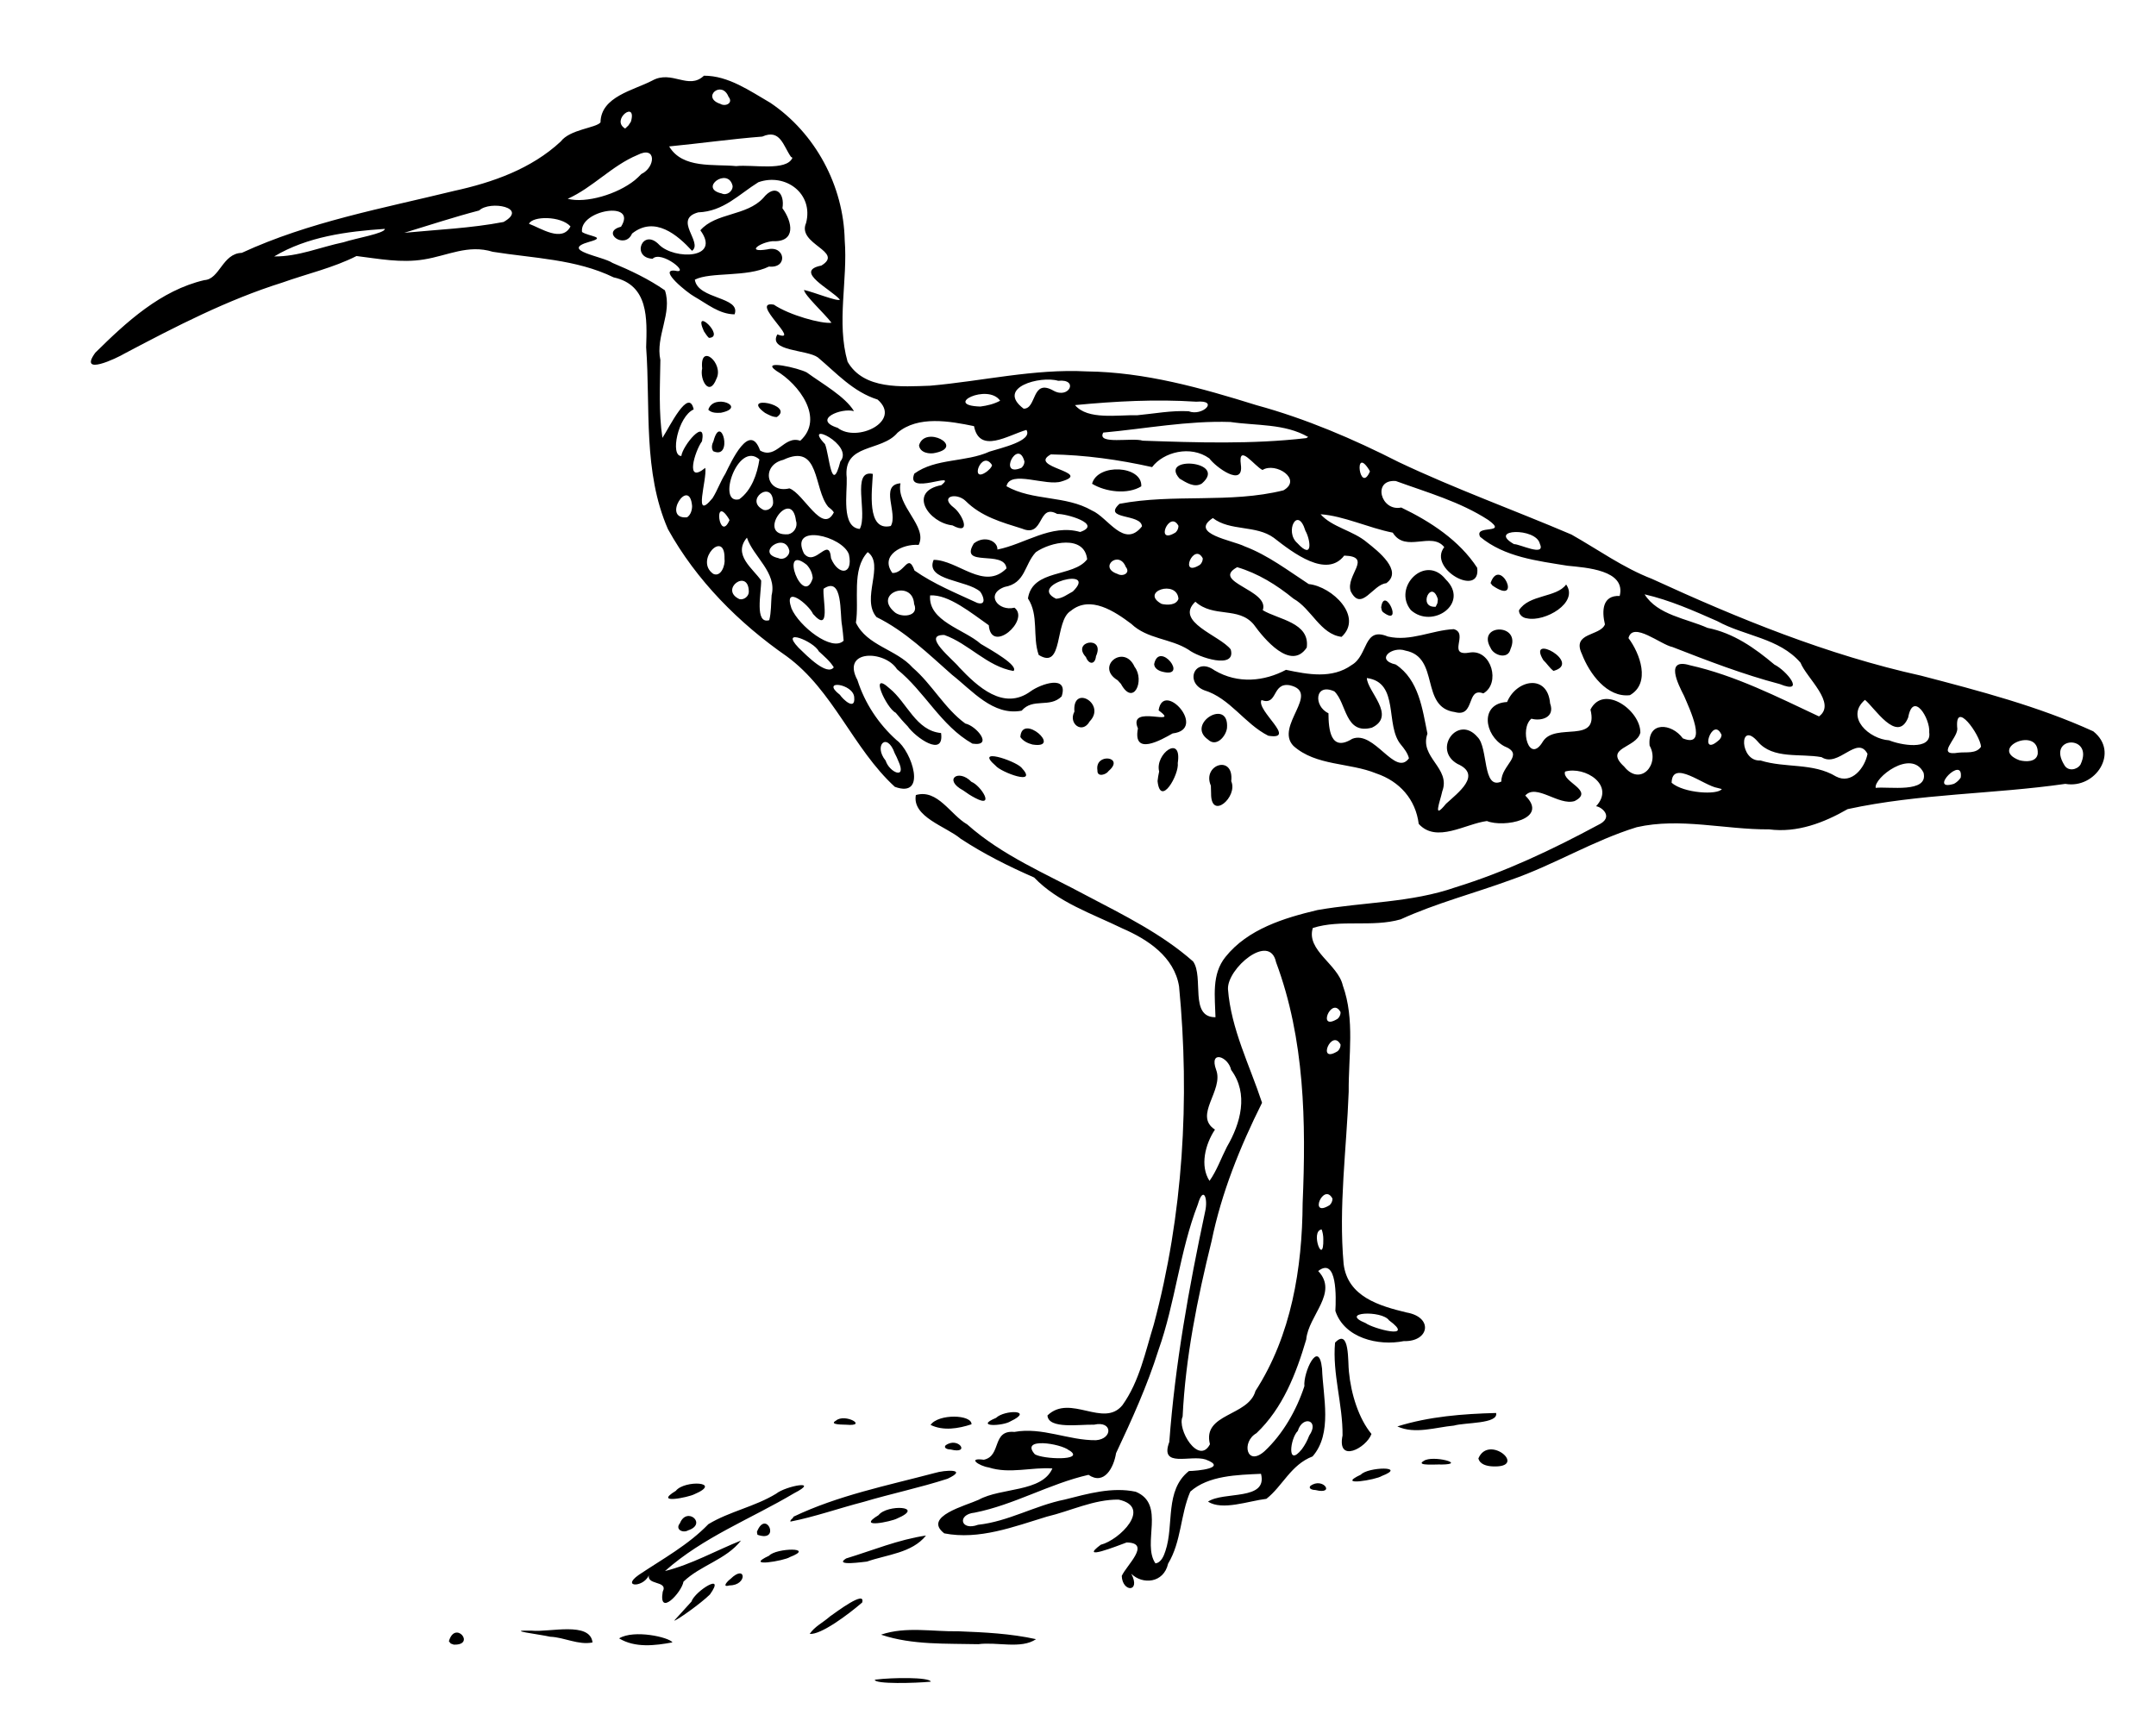 <?xml version="1.0"?>
<svg xmlns:rdf="http://www.w3.org/1999/02/22-rdf-syntax-ns#" xmlns="http://www.w3.org/2000/svg" xmlns:cc="http://web.resource.org/cc/" xmlns:dc="http://purl.org/dc/elements/1.1/" id="svg2" viewBox="0 0 284.73 227.31" version="1.0">
  <g id="layer1" transform="translate(-52.248 183.08)">
    <path id="path2006" d="m168 38.767c2.05-0.254 6.94-0.337 7.18 0.284-1.97 0.201-7.44 0.353-7.4-0.25l0.17-0.026 0.05-0.008zm-56.47-5.051c0.82-2.865 3.61 0.543 0.65 0.446l-0.4-0.143-0.25-0.303zm13.38-0.598c-1.38-0.321-6.27-0.887-2.44-0.804 2.34 0.239 7.71-1.253 8.03 1.56-1.87 0.378-3.72-0.684-5.59-0.756zm9.1 0.215c1.97-1.197 6.58-0.156 7.05 0.53-2.31 0.428-4.94 0.754-7.05-0.53zm34.62-0.499c3.27-1.103 6.8-0.37 10.19-0.437 3.43 0.135 6.88 0.297 10.25 1.042-1.95 1.346-5.17 0.331-7.62 0.663-4.25-0.101-8.69 0.122-12.76-1.226l-0.06-0.042zm-6.78-2.393c0.92-0.64 4.74-3.529 4.26-1.843-1.85 1.594-5.44 4.282-6.93 4.147 0.66-0.996 1.8-1.516 2.67-2.304zm-18.29-1.959c0.45-1.381 4.62-4.003 2.45-0.954-1.18 1.181-4.54 3.56-4.72 3.455 0.76-0.834 1.52-1.667 2.27-2.501zm-3.79-1.308c0.8-1.603-2.49-0.706-1.73-2.492-0.43 1.966-3.94 2.027-1.43 0.266 3.15-2.11 6.53-3.944 9.19-6.7 2.81-1.697 6.13-2.301 8.95-4.026 1.29-1.038 5.91-1.879 2.38-0.065-5.7 3.388-12.05 5.814-17.06 10.283 3.45-0.856 6.71-2.695 10.04-4.031-1.96 2.525-5.38 3.278-7.6 5.435-0.22 1.405-3.32 4.72-2.74 1.33zm8.94-1.683c2.09-2.061 2.27 0.853-0.12 0.846-1.14 0.323-0.17-0.65 0.12-0.846zm51.68-0.403c0.6-1.381 3.96-4.364 0.65-4.423-1.26 0.46-6.4 2.511-3.42 0.303 2.49-0.625 6.85-4.981 2.36-5.962-3.27-0.044-6.34 1.505-9.49 2.252-4.35 1.326-8.95 3.106-13.54 2.205-2.89-2.227 2.9-3.67 4.56-4.445 2.94-1.625 8.33-0.962 9.72-4.128-2.76-0.198-5.63 0.755-8.41-0.134-1.25-0.183-2.93-1.323-0.64-1.018 2.37-0.509 1.01-3.954 4.03-3.673 3.66-0.678 7.16 1.138 10.78 1.094 2.25-0.179 2.19-2.613-0.26-2.05-1.83-0.063-6.04 0.632-6.15-1.222 3.01-2.899 7.4 1.702 9.9-1.355 2.24-3.124 3.02-7.024 4.14-10.648 3.88-14.508 4.78-29.748 3.34-44.666-0.63-3.907-4.13-6.21-7.49-7.664-4.02-1.96-8.49-3.429-11.65-6.723-3.37-1.476-6.63-3.101-9.72-5.133-1.89-1.599-6.43-2.87-5.9-5.759 2.88-0.835 4.56 2.609 6.78 3.877 4.63 4.129 10.42 6.524 15.82 9.433 4.86 2.554 9.89 5.028 14.02 8.677 1.45 2.088-0.54 7.39 2.95 7.36-0.06-2.685-0.54-5.662 1.32-7.963 2.94-3.681 7.75-5.151 12.15-6.193 6.08-1.067 12.36-0.952 18.25-3.013 6.54-2.02 12.78-4.978 18.79-8.214 2.23-1.033 0.45-2.432-0.25-2.484 2.58-2.765-1.45-5.335-4.09-4.58-0.5 1.358 3.98 2.508 1.26 3.894-2.11 0.656-5.07-2.364-6.52-0.726 3.22 3.154-2.89 4.265-5.06 3.364-2.85 0.366-6.67 2.965-9.01 0.377-0.41-3.249-2.53-5.625-5.6-6.661-3.55-1.456-7.95-0.969-10.94-3.633-2.54-2.612 3.7-7.071-0.5-8.02-2.38-0.393-1.54 2.76-3.73 1.959-0.72 1.381 4.82 5.342 0.9 4.711-3.13-1.574-5.04-4.97-8.48-6.014-2.63-1.076-1.17-4.465 1.38-2.623 3.11 1.834 6.58 1.45 9.44-0.067 2.88 0.608 6.1 1.225 8.68-0.638 2.21-1.272 1.52-5.122 4.77-3.761 3.01 0.697 5.8-0.838 8.71-0.974 2.07 0.572-1.08 3.698 2.21 3.075 2.78-0.349 3.99 4.1 1.69 5.411-2.29-0.88-1.04 3.226-3.76 2.467-4.64-0.635-1.93-7.242-6.52-8.118-1.76-0.633-4.06 1.205-1.28 1.837 3.06 2.029 3.52 5.916 4.18 9.135-1.11 3.141 3.12 4.52 1.96 7.614-0.31 1.433-1.32 3.876 0.49 1.649 1.59-1.464 4.81-3.821 1.52-5.269-3.36-1.903 0.06-6.579 2.64-3.553 1.45 1.387 0.62 7.018 3.15 5.883-0.04-2.203 3.23-3.546 0.37-4.675-2.67-1.474-3.22-5.649 0.39-5.833 1.23-2.978 5.34-3.759 5.68 0.179 0.7 1.928-1.27 2.37-2.47 2.024-1.61 1.323-0.3 6.106 1.53 2.996 1.64-2.557 7.42 0.439 6.27-4.199 1.74-3.406 6.62 0.111 6.59 3.045-0.51 2.084-4.91 1.929-2.14 4.485 2.14 2.678 4.76-0.285 3.36-2.77-0.31-3.263 2.92-2.981 4.39-0.957 3.45 1.389 0.8-4.091 0.16-5.613-0.83-1.617-2.54-5.037 0.77-4.045 5.99 1.34 11.52 4.164 17.05 6.758 2.38-1.74-1.65-5.076-2.44-7.093-2.82-3.276-7.4-3.508-11.01-5.5-3.11-1.37-6.25-2.77-9.58-3.53 1.7 2.73 5.53 3.19 8.31 4.43 3.41 0.673 6.23 2.65 8.83 4.846 1.64 0.813 4.18 3.987 0.71 2.574-4.83-1.269-9.52-3.078-14.17-4.892-1.56-0.31-5.25-3.448-5.81-1.177 1.53 2.041 2.96 5.945 0.19 7.536-3.02 0.358-5.36-2.865-6.34-5.434-1.38-2.884 2.41-2.332 3.04-3.913-0.44-1.85-0.32-3.86 1.95-3.76 0.86-3.43-4.46-3.74-6.9-3.99-3.99-0.65-8.31-1.14-11.53-3.82-0.88-1.68 3.82-0.24 1.08-2.22-3.74-2.43-8.08-3.64-12.22-5.15-3.15-0.25-1.99 4.07 0.72 3.5 3.85 1.85 7.67 4.34 10.03 7.96 0.53 4.02-6.59 0.14-4.35-2.73-1.69-2.11-5.12 0.82-6.8-1.91-3.19-0.63-6.49-2.22-9.53-2.43 1.5 1.71 4.3 2.16 6.12 3.71 1.46 1.15 4.81 3.78 2.55 5.4-1.78 0.15-3.28 3.84-4.69 1.07-0.73-2.12 2.99-4.6-0.86-4.72-2.32 3.02-6.71-0.32-9.3-2.35-2.37-1.72-5.75-0.84-8.05-2.61-3.18 2.08 2.59 2.93 4.2 3.74 3.09 1.17 5.73 3.2 8.46 4.98 3.12 0.33 7.23 4.32 4.34 6.973-2.81-0.348-3.97-3.713-6.35-5.043-2.21-1.81-4.69-3.35-7.44-4.16-3.56 1.97 4.35 3 3.38 5.68 2.04 1.24 6.26 1.62 5.81 4.939-2.09 3.125-5.62-1.133-7-3.049-2.02-2.41-5.31-0.84-7.71-3.01-2.81 2.67 3.24 4.446 4.67 6.301 0.76 2.701-4.25 1.072-5.58 0.037-2.39-1.503-5.43-1.385-7.56-3.418-2.17-1.63-5.41-3.82-7.98-1.71-2.19 1.31-0.93 7.885-4.24 5.82-0.85-2.415 0.05-5.23-1.42-7.46 0.61-3.93 5.98-2.75 7.82-5.17-0.36-3.29-4.88-2.28-6.78-0.94-1.55 1.67-1.34 4.09-4.12 4.59-2.62 0.95-0.84 3.28 1.3 2.74 2.11 1.63-3.08 6.192-3.39 2.32-2.24-1.56-5.31-4.11-7.75-3.94-0.28 3.41 4.51 4.468 6.69 6.403 1.35 0.795 5.05 2.873 4.32 3.581-3.49-0.604-5.89-3.609-9.13-4.756-3.1-0.064 1.23 3.303 1.95 4.258 2.42 2.551 5.88 5.803 9.46 3.17 1.34-0.963 5.03-2.235 4.08 0.684-1.58 1.574-3.78 0.148-5.28 1.886-3.77 0.716-6.53-2.656-9.2-4.747-3.14-2.766-6.18-5.757-9.97-7.619-2.09-2.43 1.13-6.94-1.16-8.58-2.18 2.31-1.09 6.39-1.56 9.32 1.46 3.06 5.34 3.509 7.5 5.943 2.57 2.213 4.21 5.388 6.95 7.381 1.45 0.294 3.77 3.071 0.94 2.655-4.16-2.348-6.31-6.9-9.96-9.829-1.63-2.54-7.41-2.625-5.23 1.427 0.98 3.071 2.78 5.789 5.17 7.938 2.01 1.451 4.1 7.745-0.23 6.167-5.53-5.065-8.12-12.736-14.28-17.24-6.31-4.382-11.94-10.032-15.68-16.792-3.31-7.56-2.3-16-2.88-24.02 0.12-3.79 0.34-8.23-4.29-9.24-4.97-2.42-10.6-2.52-15.97-3.38-3.26-1.01-5.95 0.51-9.08 1.01-3.02 0.5-5.96-0.09-8.91-0.45-3.074 1.56-6.534 2.34-9.81 3.51-7.26 2.28-14.026 5.78-20.733 9.32-1.186 0.71-6.219 3.08-3.965-0.05 4.091-4.05 8.642-8.25 14.413-9.6 2.032-0.11 2.374-3.52 4.941-3.6 8.877-4.1 18.584-5.87 28.024-8.18 5.09-1.11 10.21-2.91 14.09-6.52 1.24-1.63 4.64-1.78 5.26-2.53 0.05-3.42 4.36-4.23 6.84-5.53 2.6-1.44 4.77 1.3 6.82-0.64 3.23-0.01 6.06 2.01 8.77 3.58 5.95 4.01 9.67 10.96 9.82 18.13 0.42 5.34-1.11 10.84 0.38 16.07 2.15 3.73 7.18 3.29 10.89 3.17 6.9-0.6 13.73-2.26 20.7-1.89 7.68 0.09 15.13 2.19 22.41 4.46 6.54 1.79 12.78 4.46 18.81 7.53 7.45 3.53 15.22 6.33 22.79 9.56 3.52 1.99 6.82 4.38 10.62 5.85 11.44 5.26 23.2 10.06 35.54 12.788 7.7 2.011 15.49 4.042 22.75 7.352 3.51 2.778 0.28 7.644-3.69 6.942-9.55 1.371-19.29 1.278-28.75 3.337-3.16 1.815-6.67 3.153-10.37 2.673-5.82 0.045-11.73-1.592-17.48-0.286-5.75 1.767-10.92 4.976-16.6 6.949-4.84 1.779-9.88 3.076-14.58 5.224-3.78 1.082-7.87-0.039-11.6 1.139-0.91 2.961 3.32 4.779 3.96 7.587 1.62 4.498 0.74 9.367 0.78 14.035-0.28 7.577-1.35 15.181-0.67 22.756 0.53 4.349 4.75 5.548 8.3 6.409 3.6 0.621 3.01 3.89-0.35 3.783-3.36 0.676-7.86-0.391-9.04-3.987 0.1-1.742 0.25-7.205-2.27-5.272 2.73 2.884-1.29 5.847-1.58 9.047-1.33 4.511-3.09 9.068-6.57 12.374-2.03 1.155-1.3 4.477 1.06 2.387 2.45-2.285 4.24-5.455 5.27-8.6-0.18-1.767 1.9-6.366 2.33-2.316 0.13 3.744 1.41 8.553-1.25 11.599-2.88 1.104-3.96 3.932-6.1 5.602-2.38 0.286-5.81 1.586-7.71 0.373 2.04-1.401 7.91-0.074 7-3.677-3.12 0.144-6.96 0.215-9.34 2.353-1.32 3.046-1.16 6.578-2.93 9.515-0.59 2.598-3.38 2.791-4.86 1.338 1.3 2.489-1.18 2.459-1.26 0.284zm5.77-3.299c1.17-3.462-0.13-7.99 3.1-10.558 1.13-0.016 5.19-0.402 2.22-1.521-2-0.661-6.12 1.181-4.81-2.316 0.76-10.254 2.59-20.385 4.73-30.426 0.42-1.766-0.24-3.481-0.96-0.957-2.41 6.224-2.97 12.982-5.21 19.269-1.47 4.682-3.51 9.17-5.59 13.59-0.3 1.903-1.56 4.281-3.64 2.861-5.17 1.182-9.82 3.966-15.04 4.997-2.35 0.231-1.87 2.467 0.45 1.602 4-0.43 7.53-2.55 11.45-3.331 3.04-0.77 6.25-1.698 9.38-1.032 4 1.656 0.78 6.811 2.6 9.46 0.76-0.092 1.12-1.012 1.32-1.638zm-12.73-13.295c-1.09-0.908-6.53-1.767-4.52 0.518 1.07 0.671 6.62 0.882 4.63-0.465l-0.11-0.052zm31.71-1.929c1.44-2.076-0.88-2.719-1.5-0.628-1.01 0.976-1.48 4.926 0.54 2.405 0.4-0.544 0.73-1.145 0.96-1.777zm-13.1 1.126c-1.05-4.104 5.08-3.661 6.01-7.037 4.74-7.338 6.18-16.222 6.23-24.814 0.46-10.689 0.28-21.67-3.51-31.821-0.84-3.967-6.47 0.823-6.35 3.557 0.4 5.26 2.87 10.06 4.5 15.009-2.91 5.823-5.36 11.897-6.67 18.292-1.88 7.604-3.44 15.329-3.82 23.168-0.79 1.636 2.12 6.479 3.61 3.646zm23.65-16.368c-0.95-1.367-6.69-1.089-3.09 0.368 0.96 0.72 6.67 2.268 3.09-0.368zm-8.9-12.003c-1.57 0.205 0.29 5.012 0.22 1.27 0-0.431-0.07-0.865-0.22-1.27zm1.43-4.077c-1.17-2.205-3.21 2.628-0.38 0.867 0.24-0.218 0.39-0.541 0.38-0.867zm-13.94-6.837c1.81-3.097 2.9-7.012 0.56-10.155-0.39-1.802-2.95-2.67-1.98-0.012 1.03 2.726-3.04 6.022-0.16 7.891-1.28 1.92-2.01 4.781-0.72 6.774 0.96-1.346 1.54-3.016 2.3-4.498zm15.01-13.505c-1.17-2.204-3.21 2.628-0.38 0.868 0.24-0.218 0.39-0.542 0.38-0.868zm0-4.282c-1.17-2.205-3.21 2.628-0.38 0.867 0.24-0.218 0.39-0.541 0.38-0.867zm49.79-29.618c-1.81-0.288-6-3.838-6.07-0.684 1.6 1.39 6.07 1.645 6.63 0.83-0.19-0.049-0.38-0.097-0.56-0.146zm27.2-2.017c-1.61-3.226-6.6 0.715-6.32 2.007 1.65-0.21 7.01 0.76 6.32-2.007zm-7.4-2.485c-1.36-2.568-3.83 1.882-6.07 0.436-2.8-0.525-6.43 0.315-8.43-2.062-2.51-2.883-2.41 2.702 0.36 2.497 3.3 1.04 6.93 0.274 9.98 2.117 2.07 1.089 3.82-1.16 4.16-2.988zm12.31 3.136c0.41-3.101-4.44 1.921-0.89 0.82 0.36-0.195 0.67-0.476 0.89-0.82zm-140.78-3.212c-1.02-2.891-2.84-1.028-1.2 0.97 0.48 1.555 2.85 2.595 1.68 0.062-0.14-0.354-0.3-0.698-0.48-1.032zm66.85-1.137c-2.15-2.549-0.13-8.216-4.5-8.802 0.06 1.775 3.94 4.981 0.67 6.554-3.58 0.964-3.32-3.233-4.96-4.792-2.61-1.176-2.77 1.966-0.78 2.889 0.01 2.1 0.26 5.171 3.14 3.377 2.92-1.174 5.67 5.083 7.49 2.573-0.17-0.688-0.62-1.263-1.06-1.799zm89.74 2.638c1.91-3.992-4.59-3.846-2.1 0.1 0.48 0.795 1.63 0.609 2.1-0.1zm-5.64-1.438c0.22-3.757-6.61-0.734-2.42 0.857 0.83 0.219 2.25 0.272 2.42-0.857zm-7.49-0.929c-0.1-1.564-3.55-6.406-3.13-2.341-0.04 1.348-2.93 3.622 0.19 3.122 0.98-0.107 2.3 0.182 2.94-0.781zm-34.26-1.543c-1.19-2.753-3.16 3.286-0.25 0.575l0.17-0.266 0.08-0.309zm27.42-0.355c0.15-1.816-2.13-5.543-2.78-1.962-1.44 3.546-4.49-1.379-5.71-2.331-2.65 2.299 0.58 5.187 3.2 5.345 1.36 0.579 5.65 1.445 5.29-1.052zm-141.97-4.616c-0.08-1.833-4.57-2.415-1.89-0.345 0.39 0.597 2.05 2.163 1.89 0.345zm-4.68-6.091c-0.64-1.32-5.25-3.182-2.67-0.472 1.14 1.11 3.75 3.76 4.65 2.589-0.51-0.836-1.27-1.457-1.98-2.117zm3.07-3.392c-0.31-1.51 0.16-6.63-2.44-4.87-0.16 1.29 1.02 6.044-1.39 3.33-0.57-1.27-3.96-3.97-2.85-0.74 0.98 2.33 5.34 5.791 6.89 4.274-0.04-0.667-0.13-1.33-0.21-1.994zm-9.3-4.01c0.74-2.99-2.42-5.09-3.26-7.61-1.91 2.27 0.8 4.08 1.88 5.66 0.03 1.56-0.92 5.82 1.07 5.24 0.27-1.07 0.22-2.19 0.31-3.29zm18.82 1.15c-0.19-3.31-5.47-1.43-2.61 1.05 0.85 0.8 3.33 0.66 2.61-1.05zm8.73-1.62c-1.7-1.56-7.34-1.45-6.15-4.21 3.21 0.02 6.66 4.13 9.62 1.13-0.26-2.52-6.32-0.04-4.31-3.3 1.42-1.12 3.17-0.3 3.11 0.81 3.64-0.72 7.08-3.42 10.93-2.32 3.03-1.04-1.9-2.44-3.03-2.38-2.62-1.46-1.68 3.19-4.64 1.94-2.72-0.85-5.39-1.59-7.46-3.66-1.2-1.16-3.53-0.61-1.53 0.9 1.09 0.85 2.4 3.73-0.2 2.33-3.15-0.34-5.95-4.46-1.46-5.32 2.32-1.96-4.83 1.53-3.58-1.52 2.84-2.06 6.78-1.47 9.94-2.91 1.5-0.48 5.75-1.42 4.86-2.86-2.39 0.68-6.19 3.22-6.92-0.5-3.19-0.66-7.39-1.42-10.1 0.87-2.14 2.57-7.23 1.35-6.71 5.96 0.08 1.99-0.75 6.53 1.72 6.75 1.1-2.01-1.17-7.89 1.73-7.27-0.1 2.16-0.88 7.64 2.37 6.88 0.99-1.66-1.52-5.43 1.28-5.64-0.6 3 3.64 5.69 2.4 8.14-2.14-0.18-5.18 1.37-3.47 3.71 1.65 0.05 2.05-2.72 2.92-0.33 2.53 1.78 5.49 2.98 8.29 4.28 1.27 0.38 0.81-0.93 0.39-1.48zm-8.08-19.34c0.77-2.69 6.06 0.16 2.2 0.99-0.79 0.22-2.1 0.01-2.2-0.99zm34.26 20.28c-0.2-2.59-5.16-0.94-2.23 0.67 0.73 0.17 1.94 0.2 2.23-0.67zm-56.74-0.95c-0.04-3.16-3.96-0.29-1.24 0.99 0.58 0.14 1.25-0.36 1.24-0.99zm42.79-0.02c3.45-3.38-6.1-0.91-2.21 0.96 0.83-0.04 1.5-0.59 2.21-0.96zm-35.16-3.54c-3.71-2.92-0.45 5.82 0.81 1.79-0.04-0.67-0.35-1.31-0.81-1.79zm-10.84-0.78c0.1-3.99-4.03 0.2-1.49 1.99 1.06 0.49 1.62-1.23 1.49-1.99zm16.43-0.58c-0.84-2.42-7.91-4.19-5.94-0.12 1.5 1.89 3.31-2.43 3.58 0.64 0.92 2.26 2.96 2.27 2.36-0.52zm36.56 1.65c-0.9-2.28-3.65 0.09-1.09 0.93 0.7 0.41 1.76-0.12 1.09-0.93zm10.17-1.13c-1.17-2.21-3.21 2.62-0.38 0.86 0.24-0.21 0.39-0.54 0.38-0.86zm-54.6-1.01c-0.58-2.58-4.56 0.31-1.45 0.98 0.66 0.33 1.5-0.26 1.45-0.98zm68.15-2.64c-1.02-3.37-2.79 0.15-1.06 1.64 2.16 2.36 1.71-0.52 1.06-1.64zm30.96 1.7c-0.53-2.14-6.98-1.95-3.4 0.08 0.64-0.07 4.25 1.76 3.4-0.08zm-98.23-3c-0.56-4.61-5.44 2.11-1.01 1.77 0.78-0.17 1.27-1.02 1.01-1.77zm45.69 0.73c-0.09-1.72-5.29-0.84-2.97-2.98 7.14-1.37 14.58-0.02 21.65-1.78 2.56-1.45-1.04-3.78-2.76-2.69-1.04-0.48-3.25-3.64-2.86-0.7 0.42 3.1-3.38 0.27-4.16-0.83-2.49-1.79-6.07-0.83-7.56 1.15-4.39-0.98-8.87-1.61-13.37-1.68-3.18 1.72 5.64 2.32 1.42 3.57-2.02 0.69-6.83-1.58-7.28 0.64 3.46 1.96 7.8 1.18 11.28 3.2 2.13 0.91 4.25 5.08 6.61 2.1zm-6.59-5.63c0.74-2.75 6.66-2.41 6.5 0.34-1.81 1.12-4.73 0.74-6.5-0.34zm11.56-0.68c-2.79-3.08 6.43-2.35 2.94 0.65-0.98 0.61-2.1-0.15-2.94-0.65zm-0.15 6.24c-1.17-2.2-3.21 2.63-0.38 0.87 0.24-0.22 0.38-0.54 0.38-0.87zm-59.42-1c-2.06-3.24-1.21 3.35 0.13 0.24l-0.13-0.24zm13.17-1.51c-1.98-2.35-1.05-8.53-5.94-6.21-3 0.72-2.25 4.51 0.81 3.77 1.9 0.68 4.37 6.16 5.87 3.17-0.19-0.3-0.47-0.52-0.74-0.73zm-17.98-0.1c-0.34-4.03-4.11 1.81-0.66 1.48 0.48-0.33 0.65-0.93 0.66-1.48zm4.39-4.28c0.81-1.65 3.22-6.92 4.59-3.06 2.16 1.24 3.16-2.05 5.3-1.29 3.26-2.95-0.2-7.51-3.16-9.24-2.2-1.56 2.99-0.36 4.03 0.22 2.07 1.51 5.07 3.18 6.23 5.11-1.65-0.49-5.58 1.12-2.16 2.2 2.55 2.01 8.55-0.89 5.28-3.73-3.24-1.02-5.43-3.5-7.89-5.57-1.44-1.05-6.63-0.79-5.35-3.04 3.32 1.25-3.82-4.49-0.47-3.93 2.03 1.38 6.33 2.57 7.62 2.39-1.03-1.33-3.55-3.61-3.63-4.33 1.38 0.31 4.43 1.57 4.74 1.28-1.15-1.36-6.18-3.77-2.45-4.5 3.08-1.87-3.26-2.8-2.02-5.62 1.02-3.88-2.71-6.66-6.3-5.39-2.56 1.59-4.6 3.86-7.94 3.98-3.39 0.92 0.68 3.97-0.82 5.08-1.9-2.08-4.92-4.67-7.92-2.28-0.95 2.21-4.2-0.22-1.46-0.9 2.24-3.53-5.52-2.2-5.15 0.69 0.89 0.61 3.35 0.65 0.97 1.3-4.01 1.14 1.76 1.9 3.06 2.79 2.4 1 4.78 2.13 6.92 3.62 1.02 3.03-1.28 6.07-0.6 9.2-0.05 3.43-0.24 6.88 0.27 10.29 0.93-1.41 3.47-6.74 4.13-3.76-2.08 0.92-3.14 6.19-1.63 6.15 0.15-1.34 3.33-5.2 2.73-1.95-0.96 1.31-2.3 5.77 0.43 3.52 0.27 1.53-1.7 7.24 0.96 4 0.65-1.03 1.04-2.2 1.69-3.23zm-1.57-4.29c1.03-3.93 2.66 2.51-0.03 1.32-0.28-0.38-0.18-0.92 0.03-1.32zm6.81-3.74c-3.39-2.46 3.99-1.1 1.56 0.55-0.57 0-1.07-0.29-1.56-0.55zm-7.49-0.42c0.69-2.26 5.22-0.33 1.67 0.4-0.57 0.03-1.24 0.05-1.67-0.4zm-0.81-5.45c-0.35-3.5 2.92-0.65 1.88 1.37-0.94 2.46-2.23 0.1-1.88-1.37zm0.23-4.91c-1.57-3.47 2.93 0.8 0.66 0.87-0.27-0.25-0.45-0.57-0.66-0.87zm-1.26-4.58c-0.96-0.52-4.78-3.63-2.6-3.43 2.28 0.55-1.78-2.75-2.92-1.57-2.89-0.15-1.31-4.18 0.9-1.82 2.01 1.96 8.19 1.87 5.41-1.94 2.04-2.35 6.08-1.86 8.3-4.26 1.57-1.97 2.88-0.68 2.54 1.35 1.32 1.8 1.85 4.5-1.32 4.35-1.65 0.16-3.61 1.55-0.67 1.08 2.36-0.58 2.77 2.54 0.21 2.27-2.95 1.45-7.69 0.67-9.79 1.73 0.38 2.64 6.12 2.22 5.25 4.58-2.01-0.01-3.64-1.39-5.31-2.34zm8.59 21.51c-2.85-2.54-5.71 6-2.67 5.26 1.63-1.17 2.38-3.34 2.67-5.26zm1.81 5.69c-0.04-3.17-3.95-0.29-1.24 0.98 0.59 0.15 1.26-0.36 1.24-0.98zm8.88-5.43c1.88-2.21-5.12-5.53-2.03-2.29 0.56 1.3 0.86 6.88 2.03 2.29zm20.03 0.48c-1.39-2.18-3.09 2.63-0.66 0.84 0.25-0.23 0.59-0.47 0.66-0.84zm49.78 0.6c-2.06-3.24-1.22 3.36 0.13 0.24l-0.13-0.24zm-45.5-1.07c-0.85-3.21-3.6 2.2-0.39 0.83 0.24-0.21 0.39-0.51 0.39-0.83zm37.47-3.24c-3.1-1.79-6.84-1.47-10.27-1.98-5.63-0.19-11.22 0.89-16.79 1.4-0.93 1.66 3.86 0.62 5.21 1.07 7.2 0.25 14.45 0.49 21.6-0.34l0.25-0.15zm-15.79-3.4c1.82 0.72 4.12-1.53 1.01-1.26-5.34-0.35-10.7-0.06-16.01 0.45 1.67 2 5.62 1.27 8.21 1.34 2.26-0.21 4.51-0.65 6.79-0.53zm-24.89-1.39c-1.62-2.34-7.66 0.62-2.61 0.77 0.9-0.12 1.81-0.33 2.61-0.77zm7.06-1.32c2.06 1.14 3.35-1.6 0.61-1.31-2.34-0.7-8.27 0.88-4.57 3.68 1.77 0.05 1.01-4.05 3.96-2.37zm-93.78-19.61c1.606-0.53 5.5-1.18 5.46-1.77-5.019 0.34-10.219 1.02-14.611 3.64 3.143 0.05 6.111-1.24 9.151-1.87zm21.14-2.68c3.34-1.89-1.79-2.88-3.22-1.52-3.33 0.87-6.6 1.95-9.89 2.95 4.38-0.42 8.79-0.6 13.11-1.43zm8.84 0.59c-1.25-1.41-5.03-1.4-5.48-0.35 1.54 0.56 4.36 2.51 5.48 0.35zm9.35-6.92c1.89-0.89 2.04-3.83-0.52-2.51-3.37 1.4-5.88 4.29-9.2 5.78 2.45 0.62 6.54-0.6 8.85-2.45l0.44-0.39 0.43-0.43zm12.06 1.57c-0.59-2.57-4.56 0.32-1.45 0.99 0.66 0.33 1.49-0.27 1.45-0.99zm7.7-3.85c-1.02-1.45-1.41-3.73-3.78-2.67-4.11 0.32-8.19 0.9-12.3 1.3 1.77 2.98 5.89 2.31 8.85 2.6 2.16-0.24 6.66 0.72 7.43-1.1l-0.2-0.13zm-21.13-4.64c0.84-2.92-2.73-0.24-0.76 0.91l0.43-0.41 0.33-0.5zm12.89-3.29c-0.9-2.27-3.65 0.1-1.08 0.94 0.69 0.41 1.75-0.12 1.08-0.94zm5.36 192.71c0.91-1.025 6.23-1.157 2.74 0.185-0.66 0.477-6.2 1.435-2.74-0.185zm10.17 0.366c3.49-1.064 6.91-2.491 10.55-3.026-1.86 2.321-5.17 2.51-7.8 3.438-0.36 0.024-4.46 0.65-2.75-0.412zm-11.78-3.515c1.22-3.089 3.21 1.485 0.07 0.387l-0.07-0.387zm-10.17-1.133c0.91-2.276 3.65 0.091 1.09 0.935-0.7 0.409-1.76-0.123-1.09-0.935zm14.99-0.863c5.89-2.817 12.35-4.106 18.62-5.766 1.45-0.444 4.52-0.564 1.74 0.747-3.65 1.185-7.43 1.967-11.12 3.065-3.2 0.824-6.48 1.987-9.64 2.598-0.04-0.298 0.37-0.385 0.4-0.644zm11.24-0.208c1.14-1.471 6.29-1.188 2.43 0.453-0.72 0.387-5.48 1.394-2.43-0.453zm-26.77-3.212c1.15-1.47 6.29-1.188 2.44 0.453-0.72 0.387-5.49 1.394-2.44-0.453zm83.8-0.647c1.66-1.241 3.37 1.215 0.67 0.541-0.24 0.008-1-0.123-0.67-0.541zm6.67-1.494c0.92-1.025 6.23-1.157 2.75 0.185-0.66 0.477-6.2 1.435-2.75-0.185zm8.3-1.809c1.17-0.831 5.84 0.45 2.3 0.476-0.24-0.069-3.53 0.246-2.3-0.476zm7.22-0.333c1.39-3.285 6.66 1.292 1.85 1.052-0.72-0.037-1.65-0.245-1.85-1.052zm-17.94-3.034c0.04-4.109-1.36-8.178-0.99-12.261 1.96-2.037 1.68 2.663 1.83 3.825 0.28 2.99 1.31 6.225 2.98 8.24-0.68 1.873-4.59 3.927-3.82 0.197zm-52.43 1.316c1.67-1.241 3.37 1.215 0.68 0.541-0.25 0.008-1-0.123-0.68-0.541zm-1.98-2.709c1.06-1.503 5.46-1.376 5.41-0.08-1.72 0.566-3.72 0.909-5.41 0.08zm61.65 0.202c4.21-1.32 8.65-1.659 13.04-1.776 0.33 1.459-4.12 1.236-5.56 1.664-2.43 0.224-5.15 1.179-7.48 0.113zm-74.14-0.767c1.18-1.016 4.34 0.803 1.34 0.54-0.23-0.025-2.38 0.042-1.34-0.54zm21.14-0.362c1.14-1.097 5.1-1.06 1.92 0.448-1.01 0.656-4.87 0.785-1.92-0.448zm28.37-83.507c-1.21-2.798 3.09-4.179 2.69-0.593 0.92 2.061-2.69 5.241-2.66 1.62-0.01-0.342-0.02-0.684-0.03-1.027zm-32.71 0.623c-2.68-1.431-0.62-2.908 1.09-1.132 1.22 0.457 3.2 3.562 0.5 2.136-0.56-0.29-1.09-0.635-1.59-1.004zm25.88-2.496c-0.59-2.309 3.04-5.01 2.46-1.121 0.2 1.515-2.3 5.922-2.67 2.382 0.04-0.426 0.12-0.846 0.21-1.261zm-21.6-0.769c-2.85-2.46 2.47-0.698 3.39 0.226 2.41 2.565-2.72 0.628-3.39-0.226zm13.45 0.627c-0.39-2.391 3.7-1.817 1.48 0.068-0.31 0.494-1.53 0.879-1.48-0.068zm-26.64-7.62c-1.23-0.58-3.58-5.731-0.81-3.213 2.32 1.873 3.47 5.585 6.8 5.895 0.45 3.304-3.4 0.566-4.41-0.889-0.56-0.572-1.08-1.177-1.58-1.793zm16.46 3.212c0.19-3.283 5.66 1.632 1.6 0.986-0.61-0.157-1.23-0.45-1.6-0.986zm15.53-1.143c-1.45-3.324 5.82-0.089 2.73-2.388 0.61-4.05 6.53 2.511 1.85 3.052-1.51 0.86-5.3 3.039-4.58-0.664zm9.25 1.47c-2.97-2.095 2.84-5.58 2.51-1.511-0.14 1.087-1.41 2.574-2.51 1.511zm-17.64-3.687c-0.31-3.662 4.26-1.031 2.02 1.286-0.99 1.761-2.87 0.264-2.02-1.286zm5.71-4.141c-3.01-1.81 0.85-4.889 2.24-1.77 1.38 1.785-0.15 5.307-1.81 2.241-0.15-0.157-0.29-0.314-0.43-0.471zm4.82-2.135c0.66-3.199 4.7 1.996 1.02 0.986-0.46-0.127-1-0.44-1.02-0.986zm51.39-0.535c-2.21-3.666 5.21 0.387 1.35 1.433-0.53-0.395-0.87-0.989-1.35-1.433zm-60.4-0.392c-1.98-2.133 2.6-2.906 1.33-0.12-0.12 1.18-0.97 1.101-1.33 0.12zm53.44-1.214c-1.88-3.225 4.15-3.305 2.63 0.162-0.32 1.41-2.21 0.853-2.63-0.162zm3.75-4.965c1.32-2.12 4.96-1.65 6.23-3.41 1.71 2.41-2.83 4.99-5.17 4.47-0.54-0.05-1.08-0.47-1.06-1.06zm-18.2-0.39c0.41-3.04 3.05 2.75 0.23 0.62-0.18-0.16-0.18-0.4-0.23-0.62zm3.92 0.36c-2.45-3.01 1.91-7.47 4.61-4.05 3.22 3.15-1.76 6.615-4.61 4.05zm3.57-1.43c-0.83-2.78-2.74 1.16-0.29 0.99l0.23-0.47 0.06-0.52zm6.96-2.14c1.25-3.65 4.33 3.16 0.24 0.32l-0.24-0.32z"/>
  </g>
</svg>

